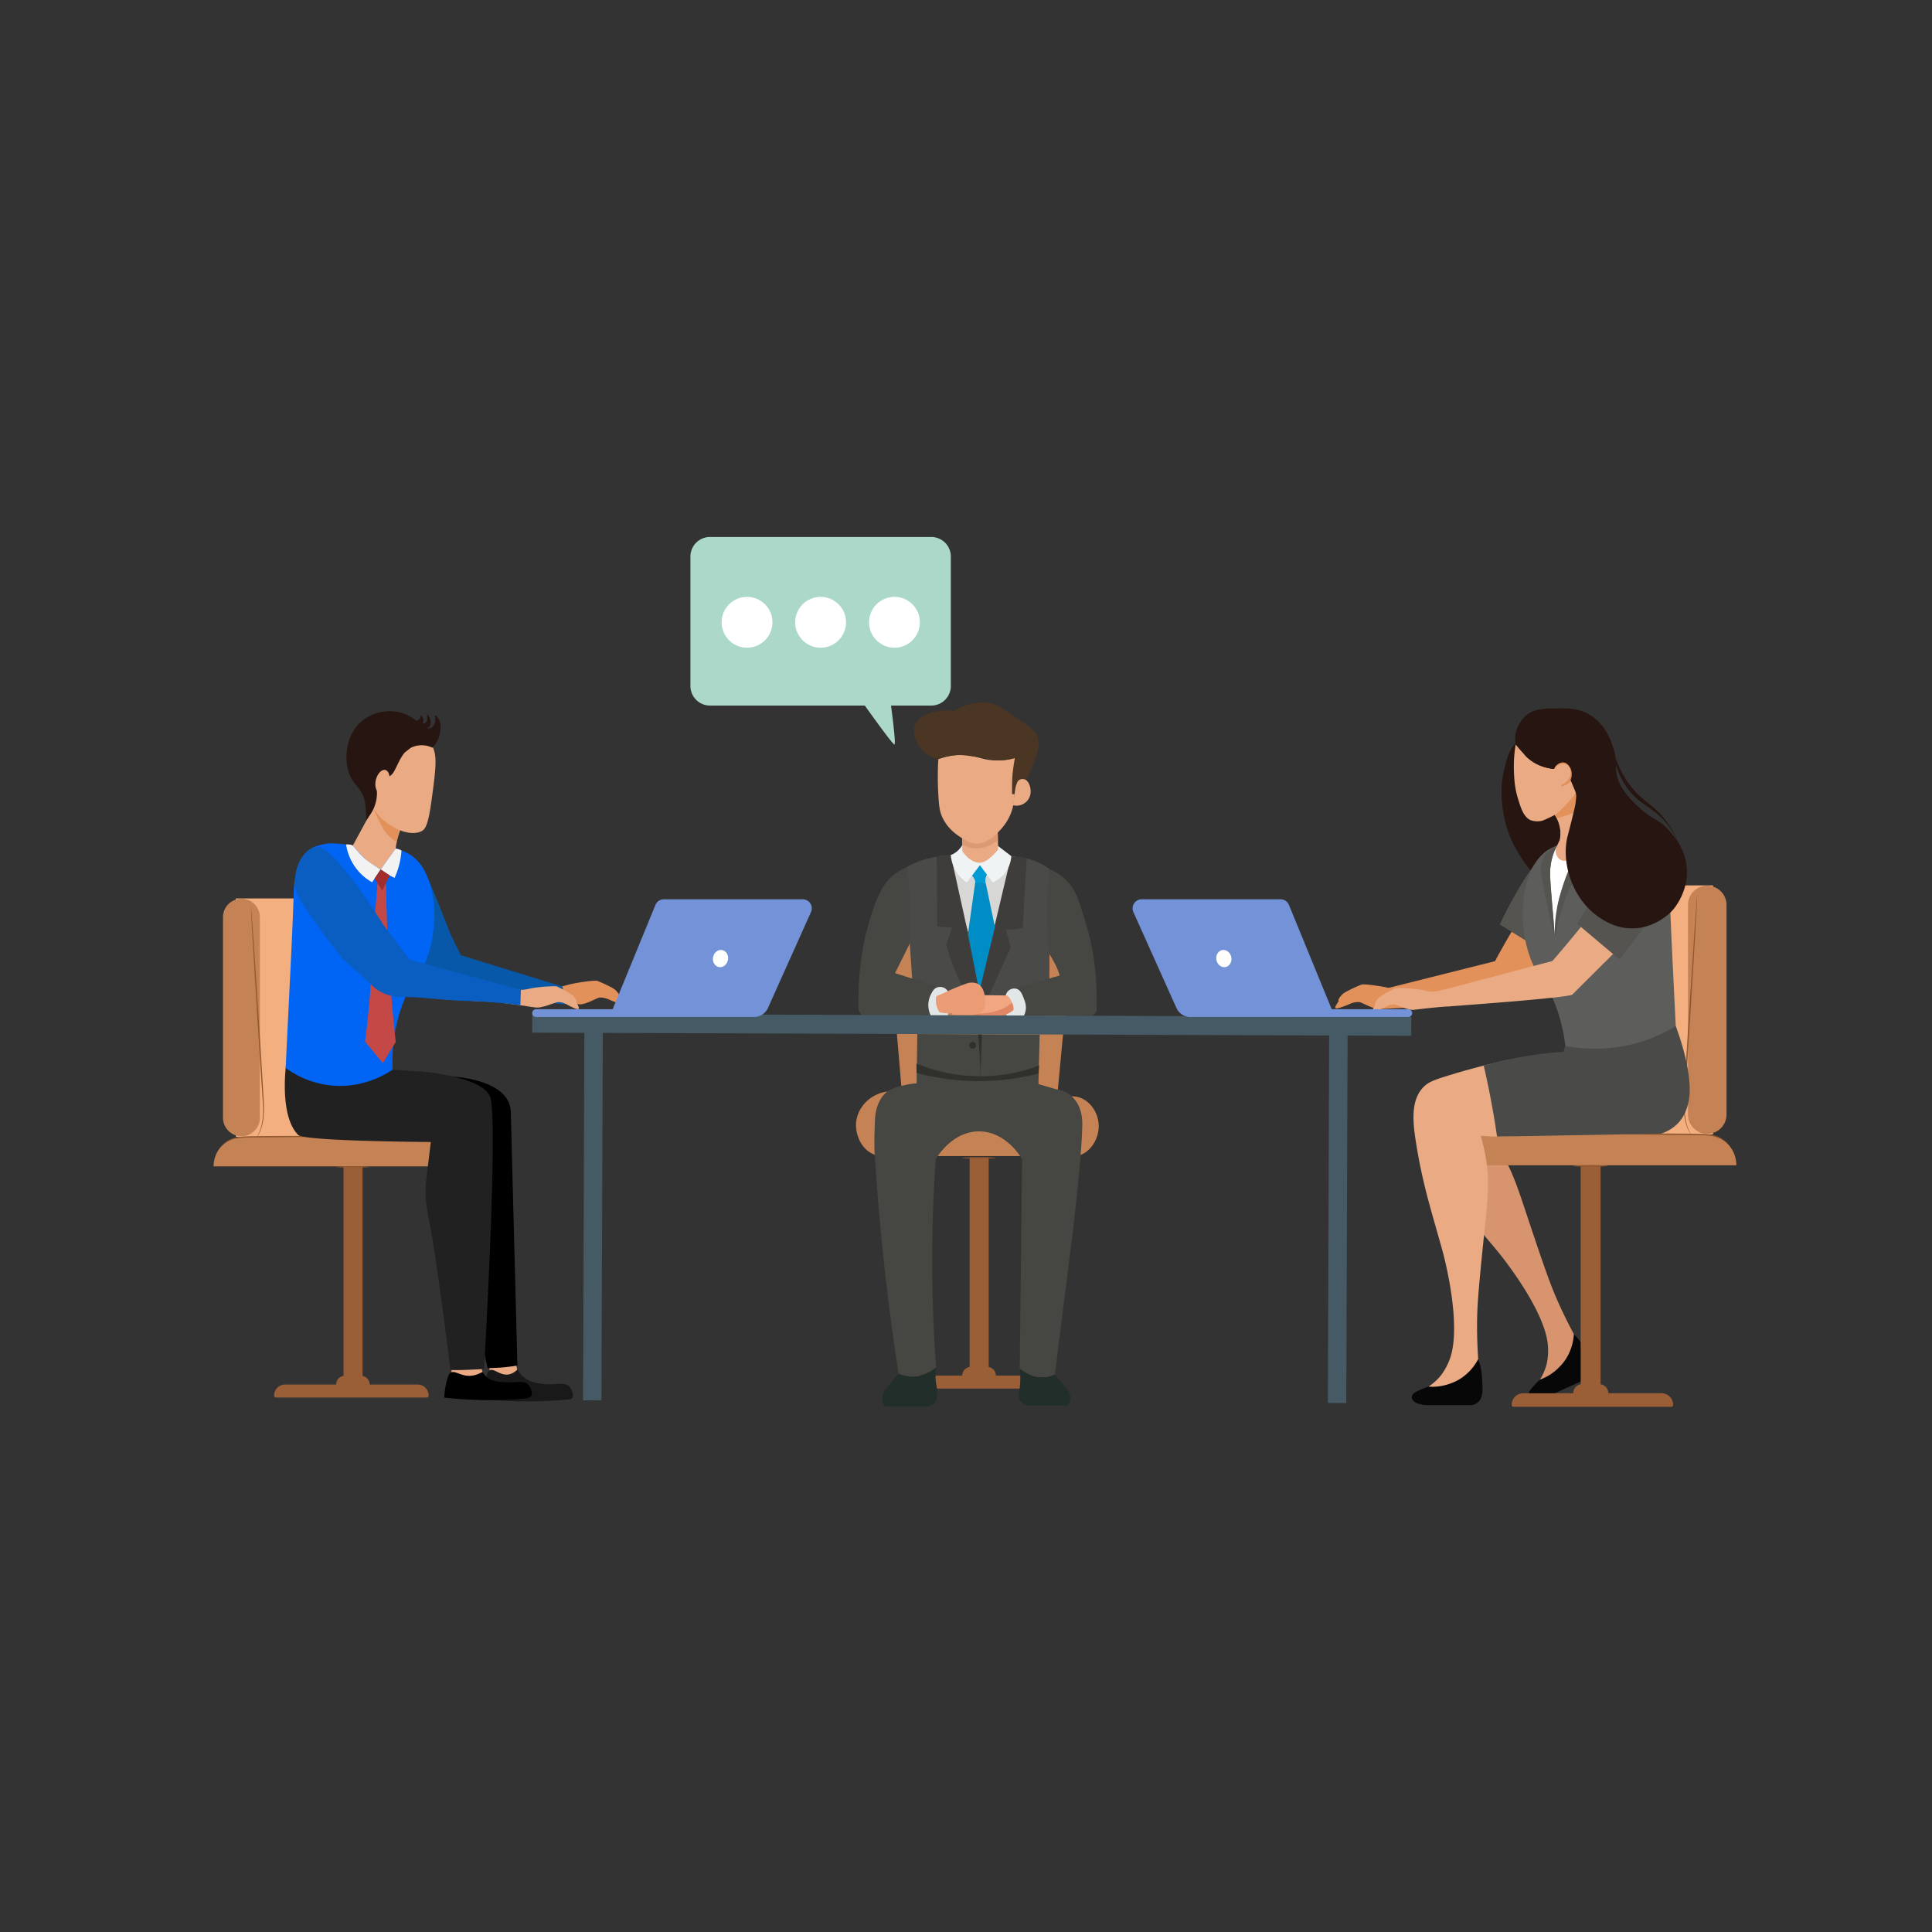 <svg id="Layer_1" data-name="Layer 1" xmlns="http://www.w3.org/2000/svg" viewBox="0 0 4000 4000"><rect x="0" y="0" width="4000" height="4000" fill="#333333" stroke="none"/><defs><style>.cls-1{fill:#d8946f;}.cls-2{fill:#070707;}.cls-3{fill:#d7d7d6;}.cls-4{fill:#9b5f37;}.cls-5{fill:#93582f;}.cls-6{fill:#c58355;}.cls-7{fill:#464642;}.cls-8{fill:#222e2a;}.cls-9{fill:#30302d;}.cls-10{fill:#4a4a48;}.cls-11{fill:#3f3d3b;}.cls-12{fill:#e1e7e7;}.cls-13{fill:#e08865;}.cls-14{fill:#f2a682;}.cls-15{fill:#008cc4;}.cls-16{fill:#ec9c75;}.cls-17{fill:#009ad4;}.cls-18{fill:#f0f3f3;}.cls-19{fill:#eaaa83;}.cls-20{fill:#dd9973;}.cls-21{fill:#abd8c8;}.cls-22{fill:#455a64;}.cls-23{fill:#191919;}.cls-24{fill:#f3af7f;}.cls-25{fill:#e2915a;}.cls-26{fill:#0758a8;}.cls-27{fill:#212121;}.cls-28{fill:#0064f4;}.cls-29{fill:#261511;}.cls-30{fill:#f3f2f2;}.cls-31{fill:#a32c2c;}.cls-32{fill:#c44845;}.cls-33{fill:#0a5dc1;}.cls-34{fill:#555451;}.cls-35{fill:#5d5d5b;}.cls-36{fill:#1b0e28;}.cls-37{fill:#fff;}.cls-38{fill:#7392d7;}.cls-39{fill:#4b3523;}</style></defs><title>Artboard 1</title><path class="cls-1" d="M3277.53,2805.19c-3.47-8.41-3.62-12.86-7.09-21.68a93.2,93.2,0,0,0-12-21.41c-7.37-13.76-18.36-35-30.4-61.55-15.11-33.31-26.06-62.14-65.83-181.74-23.1-69.44-34.23-104.24-64.53-147.77-4.12-5.93-8.1-11.29-11.8-16.06-35.53,6.21-70.62,14.73-105.68,23.14q-18.32,4.38-36.62,8.48c4.53,7.56,9.33,15,14.07,22.12,50.24,76,90.27,118.36,143.44,182.54,0,0,91.13,110,102.8,186.58a130.32,130.32,0,0,1-1.8,46.59,111.27,111.27,0,0,1-13.85,31.88,84.42,84.42,0,0,0,43.17,6c35.18-4.59,55-30.69,58.81-36A83.31,83.31,0,0,1,3277.53,2805.19Z"/><path class="cls-2" d="M3258.49,2762.1a124.19,124.19,0,0,1,16.21,19.82c2.24,3.39,4.41,7.52,8.79,15.74,10,18.74,11.07,22.72,11.57,24.77,1.58,6.47,3.18,13.43,0,20.88a26.15,26.15,0,0,1-9.11,11l-76.69,34.7c-19.05,9.53-35.77,11.33-41.88,4.1a11.17,11.17,0,0,1-2.36-5.22c-.7-4.81,2.43-8.92,5.26-12.4a196.81,196.81,0,0,1,18-19.13c.81-.29,2-.72,3.39-1.28,30.56-12.15,47-36.36,49.56-40.29A106.61,106.61,0,0,0,3258.49,2762.1Z"/><path class="cls-3" d="M1968.55,1771q18.48,96.08,37,192.14l55.08,2.14,40.35-192Z"/><rect class="cls-4" x="2007.58" y="2396.23" width="39.44" height="472.51"/><path class="cls-5" d="M2061.9,2397.44c0,.81-15.49,1.46-34.6,1.46s-34.61-.65-34.61-1.46,15.49-1.45,34.61-1.45S2061.9,2396.64,2061.9,2397.44Z"/><path class="cls-4" d="M1886.7,2848h274.22a22.87,22.87,0,0,1,22.87,22.87h0a4,4,0,0,1-4,4h-312a4,4,0,0,1-4-4h0A22.87,22.87,0,0,1,1886.7,2848Z"/><path class="cls-4" d="M2010.22,2830h33.59a18,18,0,0,1,18,18h0a18,18,0,0,1-18,18h-33.59a18,18,0,0,1-18-18h0A18,18,0,0,1,2010.22,2830Z"/><path class="cls-6" d="M1836,2260.09c-35.56,4.95-61.29,33.64-63.62,64.92-1.7,22.7,9.4,40.57,11.39,43.67,19.85,30.9,53.47,25.09,55.08,24.78h392c26.65-6.87,44.71-35.32,43.9-63.73-1-34.62-29.89-65.7-63.63-59Z"/><path class="cls-6" d="M1873,2329.74q-19-223.65-38-447.29a1177.92,1177.92,0,0,0,81.9,92.27c73.31,74.39,95.86,77.6,105.29,78.18,37.92,2.34,67.43-25.36,112.59-67.76A534.72,534.72,0,0,0,2226.3,1872q-21.84,232.18-43.69,464.37Z"/><path class="cls-7" d="M1899.21,2140.88q-.74,51-1.49,102a168.59,168.59,0,0,0-29.06,4.8c-17.25,4.43-27.42,7.19-37.06,17.13-7.86,8.1-12.22,17.73-14.6,24.33a92.07,92.07,0,0,0-5.34,28.38c-2.76,56.35-.36,78-.36,78q2.12,32.82,4.69,66.1c10.36,133.79,25.64,261.45,44.47,382.69a73.65,73.65,0,0,0,45,3.71,81.85,81.85,0,0,0,32.79-16.66c-4.9-65.4-8.08-137-8.28-213.9-.21-78.27,2.69-151,7.4-217.43,2.9-5,35.62-59.36,92.16-57.58,53.17,1.67,83.17,51.61,86.63,57.58q-2.46,217-4.94,433.93c6.35,5.25,19.06,14.24,36.71,16.81A68.24,68.24,0,0,0,2184,2846q19.17-152.89,38.35-305.78s16.86-141.2,18.39-208.76c.18-8.1.34-26.93-8.55-44.15a66.19,66.19,0,0,0-12.46-16.67,53.54,53.54,0,0,0-32.76-15.32l-37-10.82q1.29-51.23,2.57-102.47Z"/><path class="cls-8" d="M1938.25,2831.28c-2.13,15.42-1.27,26.29,0,33.47A113.57,113.57,0,0,1,1940,2878c.49,7.25.92,13.75-.73,19-3.84,12.24-18,15.2-20.27,15.62h-86.91a27.86,27.86,0,0,1-5.58-15.62,28.88,28.88,0,0,1,6.38-19.66c3.66-4.81,7.51-9.7,11.55-14.62,5.43-6.61,10.8-12.79,16-18.56a72.37,72.37,0,0,0,25,5.74C1910.61,2851.09,1929.66,2838.13,1938.25,2831.28Z"/><path class="cls-8" d="M2111.22,2833.89a151.91,151.91,0,0,1-.34,41.68c-1.18,7.66-2.77,13.6-.59,19.89,3.08,8.87,11.67,12.75,18.6,14.63h81.73a26.13,26.13,0,0,0,5.22-14.63,27,27,0,0,0-6-18.4q-5.13-6.75-10.81-13.68-7.64-9.28-15-17.38a67.53,67.53,0,0,1-23.38,5.38C2137.1,2852.43,2119.27,2840.3,2111.22,2833.89Z"/><path class="cls-9" d="M1897.72,2221.48a499,499,0,0,0,252.25,1.3l1.29-16.57a345.9,345.9,0,0,1-253.87-4.19Z"/><path class="cls-7" d="M2022.78,2235.72l2.06,4"/><path class="cls-9" d="M2030.22,2231q.43-19.68,1-39.61.77-24.88,1.74-49.35l-7.64-.69q1.85,22.15,3.12,45.52Q2029.7,2209.44,2030.22,2231Z"/><path class="cls-9" d="M2014,2156.89c-4.35-.09-8.36,5.05-7,9.32a7.48,7.48,0,0,0,7.82,5,7.16,7.16,0,0,0,6-6.21C2021.24,2161.08,2017.83,2157,2014,2156.89Z"/><path class="cls-10" d="M1942,1773.12c-14.85,3-19.31,4.11-23.14,5.16-6,1.64-9.77,2.92-9.77,2.92a200.07,200.07,0,0,0-36,16.24l17.32,256.9a367.38,367.38,0,0,0,282,5q.71-129.8,1.42-259.61a136.79,136.79,0,0,0-70.11-25.8,1284.6,1284.6,0,0,1-27.47,164.33c-9.91,42.24-21.3,81.16-33.23,116.57l-88-284.29C1949.74,1771.56,1945.27,1772.45,1942,1773.12Z"/><path class="cls-11" d="M1968.47,1770.16a78,78,0,0,0-16.15.71,79.14,79.14,0,0,0-13,3.08q.59,72.06,1.18,144.11l30.63,2.38-11.87,35.13a410.8,410.8,0,0,0,43,104l29.91-.47Q2000.29,1914.63,1968.47,1770.16Z"/><path class="cls-11" d="M2089.79,1788q-30.81,129.81-61.61,259.61l13.89,25.64,50.21-111.11q-4.64-18.33-9.26-36.68l34.19-3.56q4.34-72,8.66-144.11a136.44,136.44,0,0,0-38.46-5Q2088.59,1780.36,2089.79,1788Z"/><path class="cls-7" d="M1937,2104.19H1789.93a18.89,18.89,0,0,1-8.54-6.23,19.1,19.1,0,0,1-3.92-11,655.09,655.09,0,0,1,3.92-87.66,525.48,525.48,0,0,1,28.49-122.51c12-32.86,23.21-52.54,43-67.42a105.48,105.48,0,0,1,25.88-14.25c2.7,24,4.71,50,5.54,77.82.87,28.95.35,56-1,81l-30.27,60.9,91,28.69Q1940.51,2073.85,1937,2104.19Z"/><path class="cls-7" d="M2173.83,1799.71a108.56,108.56,0,0,1,34.42,23.39c16.28,16.56,22.79,34.44,28.61,52.47,14.83,45.92,28,87.27,32.41,153.13.89,13.18,1.85,33.13,1.42,57.69a15,15,0,0,1-12.34,16.62l-143.16.95q-7.61-28.68-15.2-57.36l94-26.92c-1.11-3.68-2.44-7.58-4-11.64,0,0-.9-2.29-1.91-4.63-4.26-9.9-14.7-27.16-15.2-28-2.42-20.6-4.13-42.9-4.69-66.72A723.46,723.46,0,0,1,2173.83,1799.71Z"/><path class="cls-12" d="M2082,2062.17a18.84,18.84,0,0,1,6.65-11.63,18.1,18.1,0,0,1,15.91-3.32c8.5,2.44,12,11.58,15.66,21.36,2.19,5.78,5.26,14.24,3.09,24.69a37.44,37.44,0,0,1-4,10.69h-35.62Z"/><path class="cls-12" d="M1964,2055.76c-1.42-3.05-3.22-6.8-7.36-9.49a19,19,0,0,0-17.57-1.43c-5.44,2.36-7.86,6.77-10.92,12.35a50.25,50.25,0,0,0-6.17,24,49.22,49.22,0,0,0,5.93,23h33.54a110.1,110.1,0,0,0,3.91-15.66C1967.21,2077.59,1969,2066.56,1964,2055.76Z"/><path class="cls-13" d="M2094.73,2075a26.38,26.38,0,0,1,3.6,10.85,25.47,25.47,0,0,1,0,5.1,44.81,44.81,0,0,1-11.63,7.72,47.34,47.34,0,0,1-15,3.83c-10.91,1.14-32.95.53-61.25-2.77Z"/><path class="cls-14" d="M2085.51,2061l-57.21-.72c-3.35,3-13.74,13-14.49,28a35.48,35.48,0,0,0,1,10,141.94,141.94,0,0,0,42.74-3.8c17.34-4.32,26.53-10.34,29.44-12.34a77,77,0,0,0,8.07-6.41,38.82,38.82,0,0,0-4.35-8.57A37.76,37.76,0,0,0,2085.51,2061Z"/><path class="cls-15" d="M2019.15,1826.23Q2011.56,1880.1,2004,1934q10.15,51.46,20.3,102.92a47.25,47.25,0,0,1,3.8,4.87c.61.89,1.16,1.76,1.66,2.61l30.15-125q-9.61-45.86-19.22-91.7Z"/><path class="cls-16" d="M1938.55,2062.41c12.5-5.07,22.43-9.6,29.21-12.82,0,0,10.49-5,32.76-13.06a32.2,32.2,0,0,1,14-2.13,28.69,28.69,0,0,1,9.73,2.49c12.13,5.93,14.39,23.27,15,27.66.89,6.84,2.53,19.45-5.46,28.25-5.78,6.36-13.85,7.72-20.18,8.78-3.15.53-11.49.36-28,0-1.75,0-3.49-.23-5.23-.26-4.89-.1-7.06.31-8.54-1.16a4.5,4.5,0,0,1-1.19-2.61,72.12,72.12,0,0,1-16.14,0,73.31,73.31,0,0,1-9.26-1.66,42.76,42.76,0,0,1-6.65-33.48Z"/><path class="cls-17" d="M2010,1810.75a23.68,23.68,0,0,1,8.36,11.75,21.41,21.41,0,0,1,.89,5.17h21.38a24.82,24.82,0,0,1,0-9.79,25.4,25.4,0,0,1,6.59-12.47l-19.94-16.91Q2018.65,1799.62,2010,1810.75Z"/><path class="cls-18" d="M1992.08,1750a47.27,47.27,0,0,1-18.35,17.85,43.9,43.9,0,0,1-5.26,2.34,77.19,77.19,0,0,0,12.82,36.56,76.23,76.23,0,0,0,20.42,20.41l27.06-35.84,26.59,35.61a63.65,63.65,0,0,0,38.46-54.37q-14.71-11.28-29.44-22.55Z"/><path class="cls-19" d="M1991.85,1728.49l.36,33.47c10.83,16.12,26.45,26.4,39.88,23.86,10.79-2,21.15-12.52,26.36-17.8a86.12,86.12,0,0,0,8.19-9.62q-.72-27.6-1.43-55.19Z"/><path class="cls-20" d="M1991.85,1732.94q.12,8,.22,16a64.32,64.32,0,0,0,24.89,7.3c25.7,2,44.37-12.56,49.2-16.58q-.39-14.51-.77-29Z"/><path class="cls-21" d="M1928.09,1111.75h-458.2a40.53,40.53,0,0,0-40.45,40.6v267.86a40.52,40.52,0,0,0,40.45,40.59H1790.5c20.61,28.86,58,80.54,61.28,80.54,3.09,0-2.86-48.81-7-80.54h83.36a40.52,40.52,0,0,0,40.46-40.59V1152.35A40.53,40.53,0,0,0,1928.09,1111.75Z"/><polygon class="cls-22" points="2922 2105.49 1101.95 2098.96 1101.81 2138.02 1209.85 2138.41 1207.12 2899.18 1245.27 2899.32 1248 2138.54 2751.89 2143.94 2749.16 2904.72 2787.32 2904.85 2790.05 2144.08 2921.86 2144.55 2922 2105.49"/><path class="cls-19" d="M1015.75,2798s-3.22,53.21-3.24,53.32c-3.09,17.85-9.39,23.65-5.83,29.6,10.7,17.92,79.12.78,79.77-13.16.11-2.36-1.79-3.16-7.24-13.34,0,0-3.59-6.69-7.06-15-6.45-15.5-4.05-41.8-3.23-49.52Z"/><path d="M662.78,2227.07l261.91,1.13c8.61.18,109.92,3.33,129.63,57a54.72,54.72,0,0,1,3.22,16.06l13.68,525.91c-8.49,1.44-17.58,2.67-27.23,3.58-12.27,1.16-23.79,1.63-34.41,1.66l-71.11-311.09a219.42,219.42,0,0,1-7.63-81.25l6.8-72.35-108.08,5.52c-8.93-2.63-22.43-6.45-39-10.52-80.72-19.86-106.49-14.29-123.93-32.06C653.67,2317.47,644.09,2290.1,662.78,2227.07Z"/><path class="cls-23" d="M1071.78,2835c-5.62,5.59-12.58,10.19-20.86,10.88-16.68,1.41-28.75-13.85-37.55-8.63-2.94,1.74-4.11,4.93-5.32,9.49-2.45,9.28-5.47,25.93-3.14,50.53a914,914,0,0,0,111.16,3.77c23-.63,45-2.1,65.58-4.16l2.72-2c3.42-4.06,1.21-11.13.46-13.51A28.34,28.34,0,0,0,1178,2870c-10.22-9.9-27.08-1.22-55.64-4.91-11-1.42-31-4.3-44-19.73A47,47,0,0,1,1071.78,2835Z"/><rect class="cls-24" x="488.5" y="1860.14" width="244.66" height="493.44"/><path class="cls-6" d="M499.87,2352.42a38.18,38.18,0,0,1-38.18-38.18V1898.31a38.18,38.18,0,0,1,76.35,0v415.93A38.17,38.17,0,0,1,499.87,2352.42Z"/><path class="cls-5" d="M519.81,1880a4.19,4.19,0,0,1,.22,1.23c.1,1,.22,2.16.37,3.61l1.14,13.9c.88,12.34,2.13,29.76,3.67,51.19,2.85,43.45,6.75,103.06,11.07,168.91,4.08,66,8,125.71,10.08,169,.81,21.72-1.83,39.5-6.35,50.87a67,67,0,0,1-6.2,12.56l-2.1,3c-.48.66-.75,1-.79.95-.38-.21,4.14-5.43,8.07-16.86,4.15-11.33,6.46-28.85,5.41-50.43-2.8-43.45-6.64-103.06-10.89-168.93-4-65.87-7.62-125.51-10.26-169-1.17-21.44-2.12-38.88-2.79-51.24q-.39-8.79-.62-13.94c0-1.45-.07-2.64-.09-3.63A3.94,3.94,0,0,1,519.81,1880Z"/><rect class="cls-4" x="711.23" y="2414.83" width="39.44" height="472.51"/><path class="cls-6" d="M1006.28,2414.83H442.22a61.23,61.23,0,0,1,61.23-61.23h441.6A61.23,61.23,0,0,1,1006.28,2414.83Z"/><path class="cls-5" d="M765.55,2416c0,.8-15.5,1.45-34.6,1.45s-34.61-.65-34.61-1.45,15.49-1.45,34.61-1.45S765.55,2415.24,765.55,2416Z"/><path class="cls-5" d="M670.05,2352.56c0,.19-3,.4-8.52.61l-23.21.61c-19.61.39-46.68.74-76.59,1l-42.19.27c-12.95.09-24.57.6-33.95,3.09a55.72,55.72,0,0,0-20.52,9.77c-4.34,3.27-6.28,5.65-6.52,5.42-.07-.07.39-.67,1.33-1.77a35.24,35.24,0,0,1,4.5-4.5,53.25,53.25,0,0,1,20.69-10.84c9.58-2.81,21.49-3.52,34.42-3.75s27.21-.36,42.17-.5c29.93-.21,57-.25,76.65-.14l23.23.28C667,2352.2,670.05,2352.37,670.05,2352.56Z"/><path class="cls-25" d="M1281.84,2063.71c2.3-3.47-3.33-9.45-7.55-13.94-4.68-5-33.19-17.6-38-19.13s-46.61,4-62.62,9-26.51,2.84-26.51,2.84c-4.18-.89-10.46-2.09-15.34-3.15l-5.89,37.16c37.48-.13,72.18,3,75.73,2.94,11.27-.18,32-11.77,36.81-13.46s14.48-.23,21,2.89,25.39,10.54,28.59,8.88S1281.84,2063.71,1281.84,2063.71Z"/><path class="cls-26" d="M1164.84,2042.65l-210.42-64.83q-10.41-20.35-20.57-41.72c-22.48-47.33-41.45-93.37-57.51-137.53A206.46,206.46,0,0,0,811.5,1845,203.85,203.85,0,0,0,783,1883.65l117.89,160.4c6,6.62,267.95,35.42,267.95,35.42Z"/><path class="cls-26" d="M855.38,1972.33s-60.6-81-82.74-119.28,15.08-13.37,53.08-23.45c11.85-3.15,5.85-57,18.57-60.59.89-.25,3.33-.57,11.09,5.61a91.27,91.27,0,0,1,25.07,31.59c8.31,18.31,27.32,62.64,50.23,123.17Z"/><path class="cls-19" d="M937.14,2801s-3.22,53.21-3.24,53.32c-1.18,6.76-5.83,23.45-5.83,29.6,0,19.38,89.75-22.92,88.49-26.66-.2-.6-2.27.27-5.51-.82-2.8-.95-8-3.86-12.57-18.12a94.82,94.82,0,0,1-4-36.58Z"/><path d="M999.19,2840.18c-12.52,7.37-22.7,8.66-30,8.29-17.38-.9-28.05-11.72-36.58-6.29-2.24,1.43-3.85,3.67-6.57,13.14a166.58,166.58,0,0,0-6.19,38.18,824.28,824.28,0,0,0,101.35,5.26c25.11-.24,48.7-1.62,70.58-3.72l7.53-3.92c3.43-4.06,1.22-11.13.47-13.51a28.45,28.45,0,0,0-6.86-11.43c-9.87-9.56-24.69-1.75-55.63-4.91-16-1.64-25.12-5.37-31.81-12.23A36,36,0,0,1,999.19,2840.18Z"/><path class="cls-27" d="M592.63,2201.27l281.62,17.27s121.2,9.85,139.9,50.76-11.93,565-11.93,565-70.31,4.33-70.17,1.25c.17-3.67-28.85-240.05-44.95-314.91a262.78,262.78,0,0,1-5.32-72.35L892,2364.38s-261.58-1.49-274.57-14.55C577,2309.19,592.63,2201.27,592.63,2201.27Z"/><path class="cls-28" d="M848.84,1769.25c-39.3-25-112.65-18.1-112.65-18.1h0s-46-7.49-61-4.25c-9.51,2.06-22.63,3.64-34.77,12.47-29.5,21.45-32.07,75.09-32.43,90.05-1.64,68.44-8.68,194.94-16.51,361.67a192.71,192.71,0,0,0,94.89,36.33c64.9,6.2,112.48-23.32,126.5-32.76-1.43-33.4.63-83.59,21.72-138.31,20-51.81,36.79-55.29,51.43-98.3C910.56,1906,901.8,1803,848.84,1769.25Z"/><path class="cls-19" d="M774.52,1669.48l-44,81c18.79,23.22,31.59,33.74,40.09,39l17.53,10.67h0l31-43.13c.56-5,1.27-9,1.74-11.38,2-10.23,4.92-19.12,13.13-44.88,1-3.24,1.54-4.88,1.45-5.9C834.24,1681.24,800.25,1673.59,774.52,1669.48Z"/><path class="cls-25" d="M786,1702c5.65,10.91,8.71,16.73,14.29,23.43a84.85,84.85,0,0,0,20.9,18c.41-2.36,1-5.62,1.85-9.48,1.86-8.68,2.8-13,4.47-17.47,2.31-6.15,2.46-8.67,6.46-15.81,5.83-10.4-6.4-17.84-21.25-22.85-19.89-5.29-38.22-8.36-38.22-8.36-.37,1.56-.75,3.12-1.12,4.69A296.71,296.71,0,0,0,786,1702Z"/><path class="cls-19" d="M797.14,1533.1c-37.27,42.13-47.74,96.7-26.41,136.33,22,40.82,78.26,66.8,103.87,50.29,5.25-3.38,11.7-10.15,18.38-59,9.55-70,15-105.74-3.85-122.5C857.69,1510.22,801.08,1531.55,797.14,1533.1Z"/><path class="cls-29" d="M884.51,1508.64a16.52,16.52,0,0,0,5.72-6.47c4.91-10.38-4-23.34-5.72-22.87-1.6.43,2.61,12-3,16.77a9.89,9.89,0,0,1-6.86,1.9,14.47,14.47,0,0,0,1.73-6.56c.12-6.6-4.46-11-5.32-11.75.08.68.63,6-3.26,9.74a11.11,11.11,0,0,1-5.72,2.86,88.29,88.29,0,0,0-35.43-17.53c-28.22-6.57-59.36,1.53-80,20.39-32.86,30-36.43,84.69-19.05,116.78,8.73,16.09,23.87,24.17,28.2,49.53,2.26,13.23,2.43,37.18,2.43,37.18l8.45-12.32a79,79,0,0,0,12.62-31c1.11-6.69,1.67-14.09.59-20.61-2.85-17.19,22.28-21.09,32.06-32,7.53-8.41,14-30.65,26-44.65l12.49-9.78A50.59,50.59,0,0,1,895,1548a55.82,55.82,0,0,0,12.33-18c6.29-15,7.74-37.66-4-47.54a20.11,20.11,0,0,0-4-2.58c3.76,10.86,1.34,21.46-5.34,26.12A15.93,15.93,0,0,1,884.51,1508.64Z"/><path class="cls-19" d="M805.3,1621c-3.36,12.89-12.11,21.77-19.56,19.83s-10.75-14-7.4-26.84,12.11-21.77,19.56-19.83S808.65,1608.07,805.3,1621Z"/><path class="cls-4" d="M590.35,2866.56H864.56a22.87,22.87,0,0,1,22.87,22.87h0a4,4,0,0,1-4,4H571.48a4,4,0,0,1-4-4h0A22.87,22.87,0,0,1,590.35,2866.56Z"/><path class="cls-4" d="M713.87,2848.57h33.59a18,18,0,0,1,18,18h0a18,18,0,0,1-18,18H713.87a18,18,0,0,1-18-18h0A18,18,0,0,1,713.87,2848.57Z"/><path class="cls-30" d="M730.49,1750.44a28.89,28.89,0,0,0-7.67-2,28.43,28.43,0,0,0-6.29-.07,108.12,108.12,0,0,0,53.86,78.3q8.86-13.29,17.72-26.57c-2.19-1.3-5.28-3.17-8.93-5.51-9.82-6.27-16.62-10.61-24.21-17.36a171.13,171.13,0,0,1-14.32-14.76C736.41,1757.72,733,1753.57,730.49,1750.44Z"/><path class="cls-30" d="M788.11,1800.08a138.18,138.18,0,0,0,13.14,9.14,140,140,0,0,0,15.72,8.29,161.91,161.91,0,0,0,6.57-16.86,164.23,164.23,0,0,0,7.72-39.72,28.09,28.09,0,0,0-4-2,29,29,0,0,0-8.14-2Q803.61,1778.52,788.11,1800.08Z"/><path class="cls-31" d="M775.48,1819q8,12.54,16.06,25.06l15.33-31.6q-4.41-3-9-6.12-4.91-3.25-9.71-6.28Z"/><path class="cls-32" d="M781.5,1828.42c-3.62,43-6,77.94-7.49,101.2-4.36,68.5-5,101.61-10.67,160-2.81,29-5.71,52.5-7.62,67.06l37,44.58,26.62-44Q812,2091.07,807,2020.11c-4.61-66.82-7-130.93-7.66-192l-7.77,16Z"/><path class="cls-19" d="M1059,2045.92,842.5,1988.65s-66.28-74.92-128.57-161.14c-22.26,18.4-31.73,67-54.12,85.18l143,142.3c55.52,8.76,96.84,12.49,124.49,14.27,17.37,1.12,59.8,3.41,65.32,3.71,23.69,1.28,43.21,2.27,56.36,2.92Z"/><path class="cls-33" d="M709.26,1985.71s-73.61-93.54-91.58-130.27,1.23-94.87,36.91-101.75,139,160.91,139,160.91Z"/><path class="cls-19" d="M1193.24,2075.37c2.31-3.08-2.56-8.91-6.21-13.28-4-4.84-29.64-18.06-34-19.74s-43.22,1.09-58.27,4.9-24.62,1.16-24.62,1.16c-3.8-1-9.53-2.51-14-3.75q-5.57,16.21-11.15,32.43c7.19.83,18.46,2.2,32.32,4.17,30.43,4.33,32.83,5.81,41.06,4.24,15.91-3,19.68-6.11,34.7-10.4,4.52-1.29,13.37.59,19.18,3.82,14.38,8,23.68,12,25.88,9.77C1199.12,2087.7,1199,2084.72,1193.24,2075.37Z"/><path class="cls-33" d="M707.63,1983.63c24.84,22,43.89,39.22,60,54.28,5.45,5.09,13.57,12.75,26.58,18.59a91.4,91.4,0,0,0,38.49,7.62c43.89.05,87.55,7,131.43,8.14a1061.84,1061.84,0,0,1,113.18,9l1.15-32-230.14-62.15-54.73-72.55c-11.38,2.15-38.34,8.88-61.48,32.16A114.43,114.43,0,0,0,707.63,1983.63Z"/><path class="cls-29" d="M3290,1649.87l-115.41-130a63.18,63.18,0,0,0-24.23,8.39c-24.39,14.74-31,42.94-36.66,67.4-8,34.29-4.55,62.34-2.39,78.77a240.21,240.21,0,0,0,10.57,46c11.13,32.17,27.74,55.72,37.3,69.08,4.14,5.8,3.6,4.65,6.49,8.8a200.53,200.53,0,0,1,29.07,66.49c10.56,46.4-9.31,114.12-9.31,114.12-3.5,9.6-7,20.53-10.17,32.66a87.69,87.69,0,0,1,19.95-9.29c14.11-4.57,29.29-2.59,42.84,2.8,52.31-76.35,119.74-112.32,149-125.93Z"/><rect class="cls-24" x="3290.93" y="1833.1" width="255.62" height="515.55" transform="translate(6837.49 4181.75) rotate(-180)"/><path class="cls-6" d="M3534.68,2347.44a39.89,39.89,0,0,0,39.89-39.89V1873a39.89,39.89,0,0,0-79.77,0v434.57A39.89,39.89,0,0,0,3534.68,2347.44Z"/><path class="cls-5" d="M3513.85,1853.83a4.18,4.18,0,0,0-.23,1.28c-.11,1-.23,2.26-.39,3.77q-.43,5.36-1.19,14.53c-.92,12.89-2.23,31.1-3.83,53.48-3,45.39-7.06,107.68-11.57,176.48-4.27,69-8.33,131.34-10.53,176.62-.85,22.69,1.91,41.27,6.63,53.14a69.2,69.2,0,0,0,6.48,13.12l2.19,3.12c.5.69.78,1,.82,1,.41-.22-4.32-5.68-8.43-17.62-4.32-11.84-6.74-30.15-5.64-52.69,2.92-45.4,6.94-107.68,11.37-176.5,4.18-68.83,8-131.13,10.72-176.54,1.22-22.41,2.22-40.63,2.92-53.54q.4-9.2.65-14.56c0-1.52.07-2.77.09-3.79A4.32,4.32,0,0,0,3513.85,1853.83Z"/><rect class="cls-4" x="3272.65" y="2412.64" width="41.2" height="493.69" transform="translate(6586.5 5318.97) rotate(-180)"/><path class="cls-6" d="M3005.58,2412.64h589.33a64,64,0,0,0-64-64H3069.55A64,64,0,0,0,3005.58,2412.64Z"/><path class="cls-5" d="M3257.1,2413.91c0,.84,16.19,1.52,36.15,1.52s36.15-.68,36.15-1.52-16.18-1.52-36.15-1.52S3257.1,2413.07,3257.1,2413.91Z"/><path class="cls-5" d="M3356.87,2347.59c0,.2,3.17.41,8.9.63l24.26.64c20.48.41,48.77.78,80,1l44.08.29c13.53.09,25.67.62,35.46,3.22a58.23,58.23,0,0,1,21.45,10.21c4.53,3.42,6.56,5.91,6.81,5.66.08-.07-.4-.7-1.39-1.85a37,37,0,0,0-4.7-4.7,55.53,55.53,0,0,0-21.62-11.32c-10-2.94-22.45-3.68-36-3.93s-28.43-.36-44.06-.51c-31.27-.23-59.59-.26-80.08-.14l-24.27.29C3360,2347.21,3356.87,2347.38,3356.87,2347.59Z"/><path class="cls-4" d="M3440.14,2884.62h-286.5a23.9,23.9,0,0,0-23.89,23.9h0a4.18,4.18,0,0,0,4.18,4.17h325.93a4.18,4.18,0,0,0,4.18-4.17h0A23.9,23.9,0,0,0,3440.14,2884.62Z"/><path class="cls-4" d="M3311.09,2865.82H3276a18.8,18.8,0,0,0-18.8,18.8h0a18.8,18.8,0,0,0,18.8,18.8h35.1a18.8,18.8,0,0,0,18.8-18.8h0A18.8,18.8,0,0,0,3311.09,2865.82Z"/><path class="cls-25" d="M2771.62,2072.87c-2.4-3.63,3.49-9.88,7.9-14.56,4.89-5.19,34.67-18.39,39.74-20s48.7,4.14,65.43,9.45,27.7,3,27.7,3c4.36-.93,10.93-2.19,16-3.29l6.15,38.83c-39.16-.13-75.41,3.13-79.12,3.07-11.77-.19-33.44-12.3-38.45-14.06s-15.13-.25-21.91,3-26.53,11-29.87,9.29S2771.62,2072.87,2771.62,2072.87Z"/><path class="cls-25" d="M2875.06,2045.26,3095.22,1990s48.37-92.49,119.34-191.89c23.21,23,36.1,58.25,59.47,81l-123.17,167.58c-6.25,6.91-280,37-280,37Z"/><path class="cls-34" d="M3198.38,1971.79s63.33-84.6,86.45-124.63-15.75-14-55.45-24.5c-15-4-2.57-86.08-31-57.44C3151.75,1812.2,3105,1914,3105,1914Z"/><path class="cls-35" d="M3205.22,1759.6c41.06-26.16,117.69-18.91,117.69-18.91h0s48.1-7.82,63.73-4.43c9.94,2.15,23.64,3.8,36.33,13,30.83,22.42,33.51,78.46,33.89,94.09,1.71,71.51,9.06,203.67,17.24,377.88a201.34,201.34,0,0,1-99.14,38c-67.8,6.47-117.52-24.37-132.17-34.24,1.5-34.89-.66-87.33-22.69-144.5-20.86-54.13-38.44-57.77-53.74-102.71C3140.74,1902.53,3149.88,1794.88,3205.22,1759.6Z"/><path class="cls-19" d="M2987.73,2049.52,3214,1989.68s69.24-78.28,134.33-168.36c23.25,19.22,33.15,70,56.54,89L3255.45,2059c-5.18,6.88-256.25,24.67-256.25,24.67Z"/><path class="cls-34" d="M3353.16,1986.61s76.91-97.73,95.69-136.11-1.29-99.12-38.57-106.31-145.22,168.13-145.22,168.13Z"/><path class="cls-19" d="M2847.5,2080.28c-2.42-3.21,2.67-9.3,6.48-13.86,4.23-5.06,31-18.88,35.56-20.63s45.16,1.14,60.89,5.12,25.71,1.21,25.71,1.21c4-1.1,10-2.62,14.61-3.92l12.11,35.2c-36.14,2-73.7,7.32-77.13,7.47-10.87.47-31.52-9.51-36.25-10.86s-14,.61-20.05,4-23.86,11.63-27,10.21S2847.5,2080.28,2847.5,2080.28Z"/><path class="cls-19" d="M3073.05,2552.56c7.58-72.79,11.78-109.07,2.12-161.23a390.57,390.57,0,0,0-9.56-39.81c8.73.83,18,1.4,27.87,1.59a368.23,368.23,0,0,0,42.21-1.59l-13.8-157.09c-53,11.59-95.77,23.78-126.34,33.29-28.15,8.75-38.77,13-48.56,23.09-27.51,28.19-21.6,75.6-14.94,117.13,14.44,90,33.47,145,55.45,225.44,0,0,37.68,137.8,16.76,212.36a130.22,130.22,0,0,1-20.85,41.7,110.75,110.75,0,0,1-25.76,23.34,84.36,84.36,0,0,0,36.88,23.23c33.94,10.32,62.72-5.3,68.41-8.54A82.91,82.91,0,0,1,3060,2861c.31-9.1,2-13.21,2.48-22.68a93,93,0,0,0-2.06-24.43c-1-15.57-2.3-39.46-2.33-68.61C3058.08,2708.7,3060,2677.92,3073.05,2552.56Z"/><path class="cls-2" d="M3060.45,2813.89a124.71,124.71,0,0,1,6.6,24.74c.63,4,.91,8.66,1.51,18,1.37,21.19.72,25.27.33,27.34-1.22,6.54-2.63,13.55-8.6,19a26.1,26.1,0,0,1-12.8,6.22h-84.18c-21.29.83-37.26-4.42-39.85-13.52a11.25,11.25,0,0,1,0-5.73c1.35-4.68,5.89-7.13,9.91-9.13a197.67,197.67,0,0,1,24.28-10c.86.08,2.11.17,3.62.24,32.84,1.52,57.78-13.77,61.75-16.28A106.54,106.54,0,0,0,3060.45,2813.89Z"/><path class="cls-10" d="M3469.46,2124.49c1.82,4.64,40.7,105.79,25.34,161.75-2.43,8.82-6.8,24.77-20.74,39.33a82.73,82.73,0,0,1-35.44,21.57l-339.17,6q-2.22-15.42-4.78-31.12c-6.54-40.24-14.24-78.87-22.79-115.84a820.68,820.68,0,0,1,84.9-19.11c28.66-4.86,55.48-7.84,80-9.55q2-6,4-11.9a326.5,326.5,0,0,0,144.85-5.22A321.67,321.67,0,0,0,3469.46,2124.49Z"/><path class="cls-19" d="M3220.87,1756.6c-2.19,10.47-.69,17,2.78,20.88,8.21,9.29,34.5,12.33,125-36.78a143.33,143.33,0,0,1-26.5-30.63c-13.08-20.56-25.8-51.59-24.4-93.5l-45,36.3-33.9,34.46a65.74,65.74,0,0,1,11.51,30.23,64.92,64.92,0,0,1-1.37,22.31Z"/><path class="cls-19" d="M3138.06,1541.34c-.93,5.53-2,12.66-2.72,21a275.09,275.09,0,0,0-.7,40.27c.72,13,1.71,29.19,7.61,49,6.17,20.68,12.47,41.84,28.5,47.07a42,42,0,0,0,21.75.65c2.77-.76,5.7-2.09,11.45-4.74,6.6-3,11.93-5.72,15.54-7.59a80.19,80.19,0,0,1,6.37,13c7,18.48,5.67,35.54,3.89,45.63a40.43,40.43,0,0,1,7.76-3.66,39.55,39.55,0,0,1,5.87-1.54c6.1-27.07,11.14-47.76,15.93-65.55,1-3.8,7-25.73,2.16-37.9-.28-.72-3.19-8-7.56-17.38-.94-2-1.74-3.71-2.26-4.79a29,29,0,0,0,1.27-20c-.76-2.42-4.56-14.39-14.69-16.13-7.86-1.35-16.7,4-20.85,13.27a98.36,98.36,0,0,1-22.17-4.57,96.62,96.62,0,0,1-24.43-12.09c-2.79-1.93-10.26-7.09-14.21-12.5-.49-.68-2.45-3.43-5.48-7.54-1-1.38-1.52-2-2.36-3.24-.44-.62-.78-1.13-1.08-1.57-.93-1.38-2.59-3.88-2.76-4.13C3144,1545,3142.13,1543.17,3138.06,1541.34Z"/><path class="cls-36" d="M3152,1489.4a161.13,161.13,0,0,0,45.71,51.13c61.1,43.87,132.88,27.73,146.1,24.51-.31-2.19-.72-4.55-1.28-7-.47-2.07-1-4-1.54-5.81a173.27,173.27,0,0,1-40.2-2.54c-12.67-2.32-63.74-12.44-98.43-56.46a142,142,0,0,1-15.3-24.09,57.52,57.52,0,0,0-24.66,10.33A56.33,56.33,0,0,0,3152,1489.4Z"/><path class="cls-29" d="M3345.7,1583a153.16,153.16,0,0,0,24.18,49.7c23.83,32.11,48,36.76,74.6,65.17,12,12.81,28,34.17,38.95,68.85-12.17-38.78-29.76-63.3-43.29-78.38-22.82-25.43-41-31.63-63.19-59.69a195.35,195.35,0,0,1-33.17-63.56Z"/><path class="cls-25" d="M3219.49,1687c5.14-4,10.48-8.64,15.88-13.84a215.56,215.56,0,0,0,27.26-31.9,61.85,61.85,0,0,1-.52,20.24c-.46,2.29-1.15,4.92-2.59,11.69-.89,4.18-1.58,7.64-2,10-5.78,2.14-11.9,4.25-18.35,6.24-5.46,1.7-10.76,3.19-15.88,4.52-.46-1-1-2-1.53-3.11C3221,1689.44,3220.23,1688.17,3219.49,1687Z"/><path class="cls-25" d="M3233.2,1624.91a31.72,31.72,0,0,0,10.18-7c2.37-2.43,7.94-8.13,8.34-16.82.06-1.31.4-12.39-7-17.19-7-4.54-18.9-2.09-26.69,7.61,2-9.29,7.77-16.69,15.15-18.48,11.93-2.89,24.06,9.84,26.11,21.69,2.27,13.08-7.29,27.85-23.72,32.9a1.81,1.81,0,1,1-2.33-2.76Z"/><path class="cls-37" d="M3223.76,1750.65c-1,1.75-2.37,4.43-3.89,7.77-13.4,29.43-10.87,56.84-9.35,74.6,2.73,32,5.3,69.53,8.95,113.45a360.33,360.33,0,0,1,48.37-185.71c-9.21,17.34-25.29,24.57-35.23,20.31-4.92-2.11-9.58-7.57-11.2-14.18A22.67,22.67,0,0,1,3223.76,1750.65Z"/><path class="cls-34" d="M3223.76,1750.65a128.44,128.44,0,0,0-13.86,45.81c-.41,4-.89,10.63.42,34.28s3.15,41.34,3.86,48.37c1.62,16,3.66,38.88,5.29,67.36-10-44.6-17.36-78.85-20.9-96.14-6.65-32.53-3.05-20.55-6-33a67.78,67.78,0,0,1-2.39-17.11,63.59,63.59,0,0,1,3.19-19.11C3200.24,1761.94,3219.73,1752.51,3223.76,1750.65Z"/><path class="cls-34" d="M3219.47,1946.47a357.58,357.58,0,0,1,12.15-57.92,364,364,0,0,1,59.31-116.24l-23.49.8a280.49,280.49,0,0,0-48,173.36Z"/><path class="cls-29" d="M3138.06,1541.34a60.55,60.55,0,0,1-.92-15.59c1.34-18.7,11.25-33.17,18.84-40.82,17.75-17.87,42.34-18.09,66.36-18.31,23.58-.22,47.09-.43,70.58,14.2,46.27,28.83,52,90.09,52.49,96.36.92,11.77-.66,14.27,1.5,25.13C3351,1622.8,3362,1641,3385.15,1664c36.18,36,46.11,28.23,70.19,55.21,10.15,11.38,33.21,37.23,36.79,76,4.71,50.87-26.74,86.62-29.33,89.47-3.83,4.2-36,38.35-85.87,37.41-30-.56-51.32-13.52-61.58-19.92-58.22-36.34-83.08-112.28-70.41-168.5v0c9-34.24,15.08-59.64,16.42-67.27.85-4.79,1.3-9.48,1.3-9.48.5-5.2.8-8.34.52-11.78s-1-5.61-6.44-18.47c-1.4-3.31-3.11-7.3-5.09-11.81a30,30,0,0,0,2.26-8.89c.23-2.45,1-12-5.4-20-1.87-2.37-4.62-5.83-9.43-7-7.52-1.86-14,3.34-15.28,4.4a21.69,21.69,0,0,0-6.42,8.7c-7.35-.74-28.35-3.58-46.09-16.31-6.6-4.74-14.21-12.87-16.17-14.86A225,225,0,0,1,3138.06,1541.34Z"/><path class="cls-38" d="M2363.61,1861.89h287.66a18.75,18.75,0,0,1,17.35,11.64l88.58,216h158.59a8,8,0,0,1,8,8h0a8,8,0,0,1-8,8H2464.43a31.52,31.52,0,0,1-28.75-18.6l-89.18-198.67A18.76,18.76,0,0,1,2363.61,1861.89Z"/><path class="cls-37" d="M2518.49,1987.68c1.94,9.71,10.4,16.2,18.9,14.5s13.81-10.94,11.87-20.65-10.41-16.19-18.91-14.49S2516.54,1978,2518.49,1987.68Z"/><path class="cls-38" d="M1662,1861.89H1374.35a18.76,18.76,0,0,0-17.35,11.64l-88.57,216H1109.84a8,8,0,0,0-8,8h0a8,8,0,0,0,8,8h451.35a31.51,31.51,0,0,0,28.75-18.6l89.18-198.67A18.75,18.75,0,0,0,1662,1861.89Z"/><path class="cls-37" d="M1507.14,1987.68c-2,9.71-10.41,16.2-18.91,14.5s-13.81-10.94-11.87-20.65,10.41-16.19,18.91-14.49S1509.08,1978,1507.14,1987.68Z"/><path class="cls-19" d="M1942.65,1571.71a657.75,657.75,0,0,0,.47,80.24c1.38,20.2,3,28.82,7.13,38.46,10.89,25.17,31.35,38.44,38.93,43.21,11.55,7.28,19.86,12.52,31.82,12.82,23,.59,40.13-17.62,50.33-28.49a108.17,108.17,0,0,0,20.89-32.28c5.14-12.34,7.09-23.54,8.55-44.16a575.88,575.88,0,0,0,.47-72.18,136.42,136.42,0,0,1-45.58,4.75c-20.15-1.37-29.68-6.71-46.06-9.49C1994.42,1562,1972.06,1561.41,1942.65,1571.71Z"/><path class="cls-39" d="M1942.65,1571.71a61.66,61.66,0,0,1-24.93-11.4c-16.46-12.75-31.56-38.64-22.79-59.83,9-21.64,37.88-26.4,50.57-28.48a93,93,0,0,1,29.91,0c16.7-10,45.81-23.14,76.92-15.67,13.54,3.24,26.83,12.37,53.42,30.62,24.94,17.12,37.49,25.88,41.31,35.61,8.4,21.41-2.1,46.57-12.11,70.52a199.52,199.52,0,0,1-12.1,24.21c-3.67-1.22-5.91-.59-7.13,0-2,1-3.79,3.14-6.64,15.2-1.1,4.63-1.86,8.61-2.38,11.63h-11.39s.08-19.61.11-22.91c.1-10.58,1.19-27,5.82-51.88a114,114,0,0,1-32.21,5c-15.54.13-20.62-3.1-48.37-7.31-19.14-2.91-29-4.35-41.75-3.47A123.16,123.16,0,0,0,1942.65,1571.71Z"/><path class="cls-19" d="M2122.74,1614.17c8.81,4.53,12.79,20,10.46,31a29.28,29.28,0,0,1-36,21.95l4.35-30.48a53.65,53.65,0,0,1,2.81-12.3c1.64-4.61,2.54-7,4.88-8.87A13.49,13.49,0,0,1,2122.74,1614.17Z"/><circle class="cls-37" cx="1546.68" cy="1288.39" r="52.65"/><circle class="cls-37" cx="1698.99" cy="1288.39" r="52.65"/><circle class="cls-37" cx="1851.89" cy="1288.39" r="52.65"/></svg>